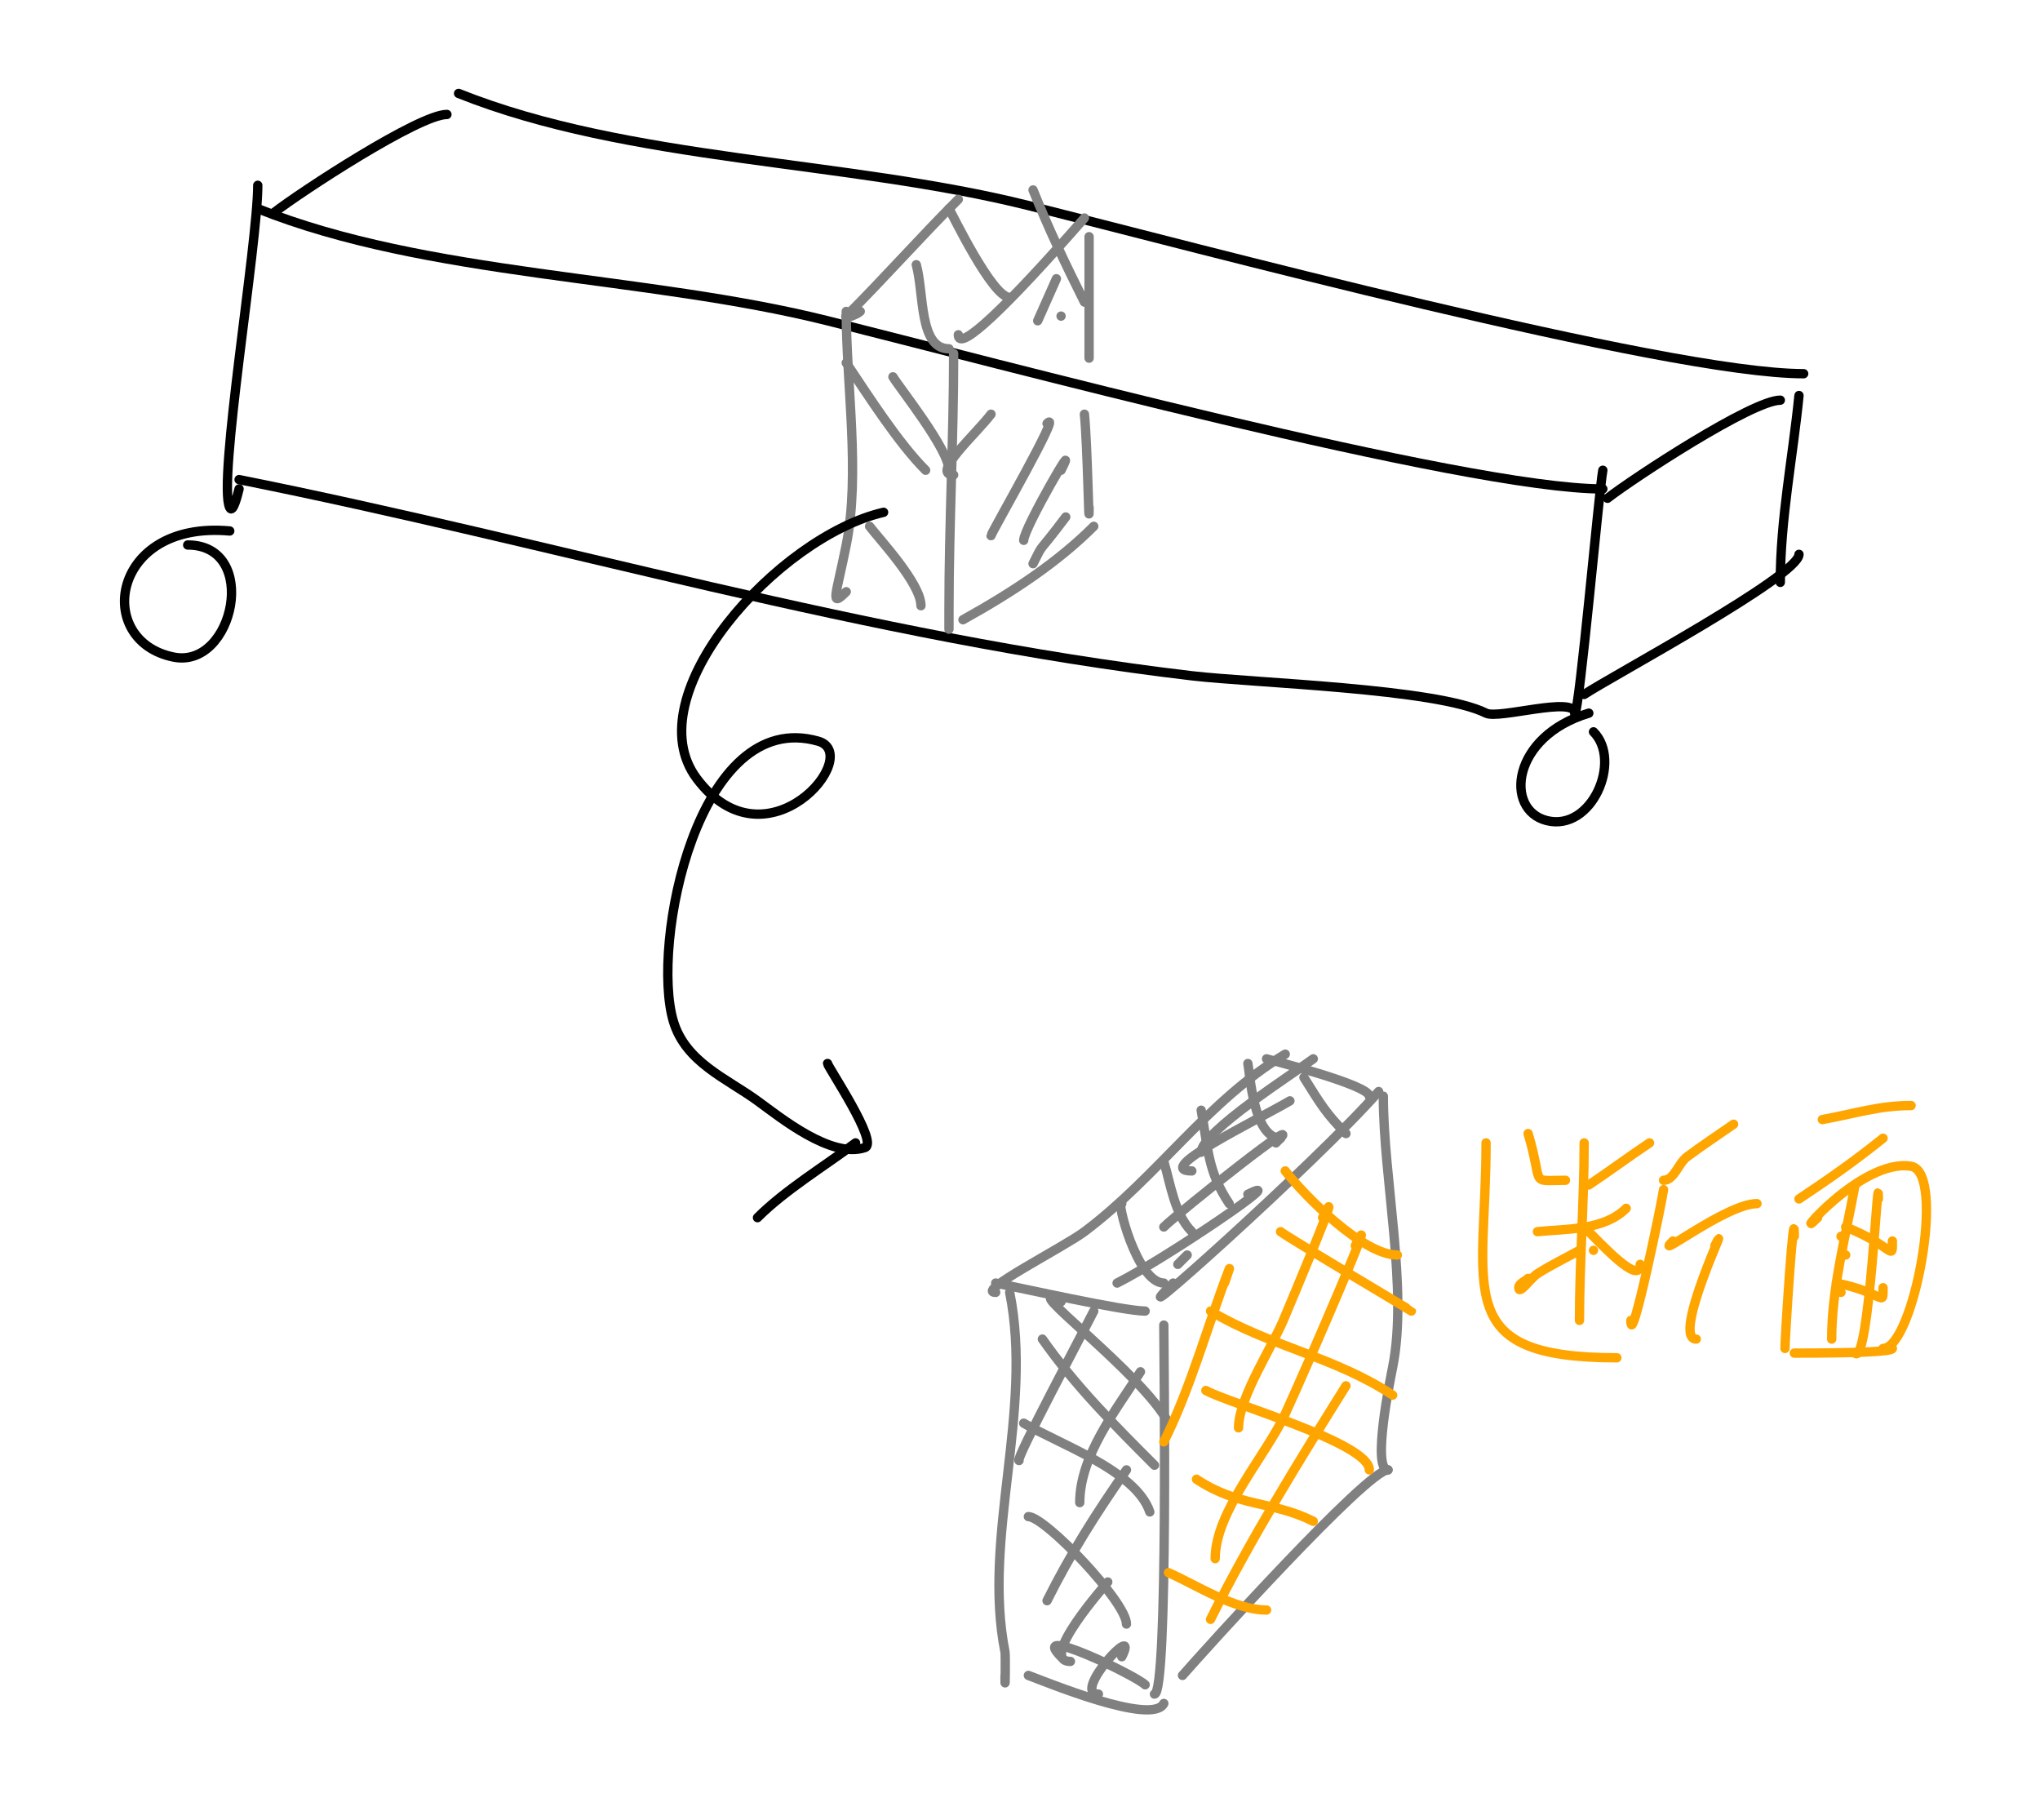 <svg version="1.1" xmlns="http://www.w3.org/2000/svg" width="436.794" height="389.555"> <path d="M55.19,39.67C55.19,52.25,46.54,103.35,49.19,108.67C49.86,110.00,50.83,106.11,51.19,104.67" stroke="#000000" fill="none" stroke-width="2" stroke-linecap="round" stroke-linejoin="round" /> <path d="M55.19,44.67C91.61,59.23,138.22,58.92,177.19,68.67C211.35,77.21,313.83,104.67,343.19,104.67" stroke="#000000" fill="none" stroke-width="2" stroke-linecap="round" stroke-linejoin="round" /> <path d="M98.19,20.00C134.61,34.57,181.22,34.26,220.19,44.00C254.35,52.54,356.83,80.00,386.19,80.00" stroke="#000000" fill="none" stroke-width="2" stroke-linecap="round" stroke-linejoin="round" /> <path d="M343.19,100.67C342.41,104.58,338.16,152.67,337.19,152.67" stroke="#000000" fill="none" stroke-width="2" stroke-linecap="round" stroke-linejoin="round" /> <path d="M51.19,102.67C118.87,116.20,185.75,136.50,255.19,144.67C268.57,146.24,307.56,147.35,318.19,152.67C320.89,154.01,337.19,148.97,337.19,152.67" stroke="#000000" fill="none" stroke-width="2" stroke-linecap="round" stroke-linejoin="round" /> <path d="M58.69,45.50C64.29,41.15,89.70,24.50,95.69,24.50" stroke="#000000" fill="none" stroke-width="2" stroke-linecap="round" stroke-linejoin="round" /> <path d="M344.19,106.67C349.79,102.32,375.20,85.67,381.19,85.67" stroke="#000000" fill="none" stroke-width="2" stroke-linecap="round" stroke-linejoin="round" /> <path d="M339.19,148.67C345.00,144.80,385.19,123.26,385.19,118.67" stroke="#000000" fill="none" stroke-width="2" stroke-linecap="round" stroke-linejoin="round" /> <path d="M385.19,84.67C383.86,97.97,381.19,111.21,381.19,124.67" stroke="#000000" fill="none" stroke-width="2" stroke-linecap="round" stroke-linejoin="round" /> <path d="M205.19,42.67C197.05,50.81,189.42,59.44,181.19,67.67C180.45,68.41,183.45,67.41,184.19,66.67" stroke="#808080" fill="none" stroke-width="2" stroke-linecap="round" stroke-linejoin="round" /> <path d="M232.19,46.67C215.53,65.72,205.19,75.62,205.19,71.67" stroke="#808080" fill="none" stroke-width="2" stroke-linecap="round" stroke-linejoin="round" /> <path d="M181.19,66.67C181.19,82.21,184.24,101.43,181.19,116.67C179.04,127.46,177.56,130.30,181.19,126.67" stroke="#808080" fill="none" stroke-width="2" stroke-linecap="round" stroke-linejoin="round" /> <path d="M204.19,75.67C204.19,94.18,203.19,112.19,203.19,130.67C203.19,131.33,203.19,138.00,203.19,132.67" stroke="#808080" fill="none" stroke-width="2" stroke-linecap="round" stroke-linejoin="round" /> <path d="M196.19,56.67C197.89,62.88,196.76,74.67,203.19,74.67" stroke="#808080" fill="none" stroke-width="2" stroke-linecap="round" stroke-linejoin="round" /> <path d="M203.19,44.67C203.91,45.86,212.47,63.67,216.19,63.67" stroke="#808080" fill="none" stroke-width="2" stroke-linecap="round" stroke-linejoin="round" /> <path d="M221.19,40.67C224.58,49.12,228.16,56.60,232.19,64.67" stroke="#808080" fill="none" stroke-width="2" stroke-linecap="round" stroke-linejoin="round" /> <path d="M181.19,77.67C185.87,84.68,192.39,94.87,198.19,100.67" stroke="#808080" fill="none" stroke-width="2" stroke-linecap="round" stroke-linejoin="round" /> <path d="M191.19,80.67C192.69,83.17,203.19,96.24,203.19,100.67" stroke="#808080" fill="none" stroke-width="2" stroke-linecap="round" stroke-linejoin="round" /> <path d="M186.19,112.67C188.20,115.34,197.19,124.90,197.19,129.67" stroke="#808080" fill="none" stroke-width="2" stroke-linecap="round" stroke-linejoin="round" /> <path d="M206.19,132.67C217.09,126.61,226.63,120.23,234.19,112.67" stroke="#808080" fill="none" stroke-width="2" stroke-linecap="round" stroke-linejoin="round" /> <path d="M233.19,50.67C233.19,59.33,233.19,68.00,233.19,76.67" stroke="#808080" fill="none" stroke-width="2" stroke-linecap="round" stroke-linejoin="round" /> <path d="M232.19,88.67C232.86,95.31,233.19,115.34,233.19,108.67" stroke="#808080" fill="none" stroke-width="2" stroke-linecap="round" stroke-linejoin="round" /> <path d="M226.19,59.67C224.86,62.67,223.53,65.67,222.19,68.67" stroke="#808080" fill="none" stroke-width="2" stroke-linecap="round" stroke-linejoin="round" /> <circle cx="227.19" cy="67.67" r="1" fill="#808080" /> <path d="M212.19,88.67C209.14,92.74,199.11,101.67,204.19,101.67" stroke="#808080" fill="none" stroke-width="2" stroke-linecap="round" stroke-linejoin="round" /> <path d="M224.19,90.67C227.76,87.11,212.19,114.15,212.19,114.67" stroke="#808080" fill="none" stroke-width="2" stroke-linecap="round" stroke-linejoin="round" /> <path d="M227.19,100.67C231.60,91.85,219.19,113.11,219.19,115.67" stroke="#808080" fill="none" stroke-width="2" stroke-linecap="round" stroke-linejoin="round" /> <path d="M228.19,110.67C221.75,119.26,223.69,115.69,221.19,120.67" stroke="#808080" fill="none" stroke-width="2" stroke-linecap="round" stroke-linejoin="round" /> <path d="M49.19,113.67C23.78,111.36,20.00,137.23,37.19,140.67C50.08,143.24,55.69,116.67,40.19,116.67" stroke="#000000" fill="none" stroke-width="2" stroke-linecap="round" stroke-linejoin="round" /> <path d="M340.19,152.67C323.59,157.65,322.09,173.39,331.19,175.67C340.83,178.08,347.35,162.82,341.19,156.67" stroke="#000000" fill="none" stroke-width="2" stroke-linecap="round" stroke-linejoin="round" /> <path d="M189.19,109.67C166.65,114.87,135.84,148.86,149.19,166.67C164.14,186.59,185.09,161.49,175.19,158.67C149.41,151.30,139.27,202.24,144.19,218.67C146.83,227.43,155.60,230.87,162.19,235.67C167.15,239.27,177.96,248.08,185.19,245.67C188.24,244.65,177.19,228.33,177.19,227.67" stroke="#000000" fill="none" stroke-width="2" stroke-linecap="round" stroke-linejoin="round" /> <path d="M183.19,244.67C176.53,249.66,168.11,254.75,162.19,260.67" stroke="#000000" fill="none" stroke-width="2" stroke-linecap="round" stroke-linejoin="round" /> <path d="M275.19,225.67C258.42,235.73,247.81,251.96,232.19,263.67C227.75,267.00,208.61,276.67,213.19,276.67" stroke="#808080" fill="none" stroke-width="2" stroke-linecap="round" stroke-linejoin="round" /> <path d="M295.19,233.67C281.99,248.75,237.02,288.84,251.19,274.67" stroke="#808080" fill="none" stroke-width="2" stroke-linecap="round" stroke-linejoin="round" /> <path d="M213.19,274.67C218.64,275.75,240.61,280.67,245.19,280.67" stroke="#808080" fill="none" stroke-width="2" stroke-linecap="round" stroke-linejoin="round" /> <path d="M271.19,226.67C271.70,226.85,293.19,232.23,293.19,234.67" stroke="#808080" fill="none" stroke-width="2" stroke-linecap="round" stroke-linejoin="round" /> <path d="M216.19,276.67C221.30,302.20,210.29,329.14,215.19,353.67C215.32,354.28,215.19,364.00,215.19,358.67" stroke="#808080" fill="none" stroke-width="2" stroke-linecap="round" stroke-linejoin="round" /> <path d="M249.19,283.67C249.19,288.87,250.18,362.67,247.19,362.67" stroke="#808080" fill="none" stroke-width="2" stroke-linecap="round" stroke-linejoin="round" /> <path d="M220.19,358.67C223.56,359.89,246.75,369.55,249.19,364.67" stroke="#808080" fill="none" stroke-width="2" stroke-linecap="round" stroke-linejoin="round" /> <path d="M253.19,358.67C257.71,353.50,292.77,314.67,297.19,314.67" stroke="#808080" fill="none" stroke-width="2" stroke-linecap="round" stroke-linejoin="round" /> <path d="M296.19,234.67C296.19,252.33,301.53,275.98,298.19,292.67C297.78,294.77,293.66,314.67,297.19,314.67" stroke="#808080" fill="none" stroke-width="2" stroke-linecap="round" stroke-linejoin="round" /> <path d="M227.19,278.67C216.85,273.49,245.02,294.32,250.19,304.67" stroke="#808080" fill="none" stroke-width="2" stroke-linecap="round" stroke-linejoin="round" /> <path d="M223.19,286.67C230.16,296.61,238.66,305.14,247.19,313.67" stroke="#808080" fill="none" stroke-width="2" stroke-linecap="round" stroke-linejoin="round" /> <path d="M219.19,304.67C226.42,309.00,243.23,314.78,246.19,323.67" stroke="#808080" fill="none" stroke-width="2" stroke-linecap="round" stroke-linejoin="round" /> <path d="M220.19,324.67C223.74,324.67,241.19,342.91,241.19,347.67" stroke="#808080" fill="none" stroke-width="2" stroke-linecap="round" stroke-linejoin="round" /> <path d="M227.19,354.67C219.98,347.45,243.27,358.74,245.19,360.67" stroke="#808080" fill="none" stroke-width="2" stroke-linecap="round" stroke-linejoin="round" /> <path d="M234.19,280.67C232.19,284.67,217.24,312.67,218.19,312.67" stroke="#808080" fill="none" stroke-width="2" stroke-linecap="round" stroke-linejoin="round" /> <path d="M244.19,293.67C239.07,301.72,231.19,311.61,231.19,321.67" stroke="#808080" fill="none" stroke-width="2" stroke-linecap="round" stroke-linejoin="round" /> <path d="M241.19,314.67C234.74,323.89,229.20,332.65,224.19,342.67" stroke="#808080" fill="none" stroke-width="2" stroke-linecap="round" stroke-linejoin="round" /> <path d="M237.19,338.67C236.93,339.01,222.09,355.67,229.19,355.67" stroke="#808080" fill="none" stroke-width="2" stroke-linecap="round" stroke-linejoin="round" /> <path d="M240.19,354.67C244.28,346.49,229.24,362.67,235.19,362.67" stroke="#808080" fill="none" stroke-width="2" stroke-linecap="round" stroke-linejoin="round" /> <path d="M240.19,257.67C238.82,256.29,243.40,274.67,249.19,274.67" stroke="#808080" fill="none" stroke-width="2" stroke-linecap="round" stroke-linejoin="round" /> <path d="M249.19,248.67C250.67,253.60,251.48,259.95,255.19,263.67" stroke="#808080" fill="none" stroke-width="2" stroke-linecap="round" stroke-linejoin="round" /> <path d="M257.19,237.67C258.77,246.34,258.59,250.75,263.19,257.67" stroke="#808080" fill="none" stroke-width="2" stroke-linecap="round" stroke-linejoin="round" /> <path d="M267.19,227.67C267.63,229.84,268.38,243.67,274.19,243.67" stroke="#808080" fill="none" stroke-width="2" stroke-linecap="round" stroke-linejoin="round" /> <path d="M279.19,230.67C282.86,236.53,284.04,238.51,288.19,242.67" stroke="#808080" fill="none" stroke-width="2" stroke-linecap="round" stroke-linejoin="round" /> <path d="M281.19,226.67C277.46,229.46,257.19,242.34,257.19,246.67" stroke="#808080" fill="none" stroke-width="2" stroke-linecap="round" stroke-linejoin="round" /> <path d="M276.19,235.67C268.76,240.00,246.59,250.67,255.19,250.67" stroke="#808080" fill="none" stroke-width="2" stroke-linecap="round" stroke-linejoin="round" /> <path d="M273.19,244.67C281.47,236.39,252.23,259.64,249.19,262.67" stroke="#808080" fill="none" stroke-width="2" stroke-linecap="round" stroke-linejoin="round" /> <path d="M267.19,255.67C277.28,250.62,249.28,269.62,239.19,274.67" stroke="#808080" fill="none" stroke-width="2" stroke-linecap="round" stroke-linejoin="round" /> <path d="M252.19,270.67C252.86,270.00,253.53,269.33,254.19,268.67" stroke="#808080" fill="none" stroke-width="2" stroke-linecap="round" stroke-linejoin="round" /> <path d="M262.19,274.67C262.53,273.67,263.57,270.68,263.19,271.67C258.56,283.72,254.98,297.09,249.19,308.67" stroke="#ffa500" fill="none" stroke-width="2" stroke-linecap="round" stroke-linejoin="round" /> <path d="M283.19,260.67C288.73,249.60,275.29,281.41,275.19,281.67C272.81,287.80,265.19,299.07,265.19,305.67" stroke="#ffa500" fill="none" stroke-width="2" stroke-linecap="round" stroke-linejoin="round" /> <path d="M290.19,266.67C296.01,255.04,280.61,290.85,275.19,302.67C271.13,311.53,260.19,323.52,260.19,333.67" stroke="#ffa500" fill="none" stroke-width="2" stroke-linecap="round" stroke-linejoin="round" /> <path d="M288.19,296.67C277.99,312.99,267.81,329.43,259.19,346.67" stroke="#ffa500" fill="none" stroke-width="2" stroke-linecap="round" stroke-linejoin="round" /> <path d="M275.19,250.67C279.35,256.00,291.85,268.67,299.19,268.67" stroke="#ffa500" fill="none" stroke-width="2" stroke-linecap="round" stroke-linejoin="round" /> <path d="M274.19,263.67C275.93,265.05,302.14,280.55,302.19,280.67" stroke="#ffa500" fill="none" stroke-width="2" stroke-linecap="round" stroke-linejoin="round" /> <path d="M259.19,280.67C271.72,288.18,286.01,290.54,298.19,298.67" stroke="#ffa500" fill="none" stroke-width="2" stroke-linecap="round" stroke-linejoin="round" /> <path d="M258.19,297.67C263.36,300.54,293.19,308.89,293.19,314.67" stroke="#ffa500" fill="none" stroke-width="2" stroke-linecap="round" stroke-linejoin="round" /> <path d="M256.19,316.67C265.23,322.69,272.41,321.27,281.19,325.67" stroke="#ffa500" fill="none" stroke-width="2" stroke-linecap="round" stroke-linejoin="round" /> <path d="M250.19,336.67C256.20,339.34,264.31,344.67,271.19,344.67" stroke="#ffa500" fill="none" stroke-width="2" stroke-linecap="round" stroke-linejoin="round" /> <path d="M327.19,242.67C330.61,254.07,327.22,252.67,335.19,252.67" stroke="#ffa500" fill="none" stroke-width="2" stroke-linecap="round" stroke-linejoin="round" /> <path d="M353.19,244.67C348.53,247.78,344.68,250.68,340.19,253.67" stroke="#ffa500" fill="none" stroke-width="2" stroke-linecap="round" stroke-linejoin="round" /> <path d="M329.19,263.67C335.33,263.05,343.44,263.43,348.19,258.67" stroke="#ffa500" fill="none" stroke-width="2" stroke-linecap="round" stroke-linejoin="round" /> <path d="M339.19,244.67C339.19,257.40,338.19,270.09,338.19,282.67" stroke="#ffa500" fill="none" stroke-width="2" stroke-linecap="round" stroke-linejoin="round" /> <path d="M338.19,267.67C335.19,269.33,332.09,270.82,329.19,272.67C327.79,273.56,325.19,277.33,325.19,275.67C325.19,274.72,326.53,274.33,327.19,273.67" stroke="#ffa500" fill="none" stroke-width="2" stroke-linecap="round" stroke-linejoin="round" /> <circle cx="341.19" cy="267.67" r="1" fill="#ffa500" /> <path d="M318.19,244.67C318.19,276.14,310.36,290.67,346.19,290.67" stroke="#ffa500" fill="none" stroke-width="2" stroke-linecap="round" stroke-linejoin="round" /> <path d="M339.19,262.67C342.59,266.07,351.19,275.47,351.19,270.67" stroke="#ffa500" fill="none" stroke-width="2" stroke-linecap="round" stroke-linejoin="round" /> <path d="M371.19,240.67C367.86,243.00,364.45,245.23,361.19,247.67C359.34,249.06,358.46,252.67,356.19,252.67" stroke="#ffa500" fill="none" stroke-width="2" stroke-linecap="round" stroke-linejoin="round" /> <path d="M356.19,254.67C356.03,256.36,349.19,289.62,349.19,282.67" stroke="#ffa500" fill="none" stroke-width="2" stroke-linecap="round" stroke-linejoin="round" /> <path d="M358.19,265.67C353.55,270.31,369.63,257.67,376.19,257.67" stroke="#ffa500" fill="none" stroke-width="2" stroke-linecap="round" stroke-linejoin="round" /> <path d="M367.19,266.67C371.29,258.47,357.67,286.67,363.19,286.67" stroke="#ffa500" fill="none" stroke-width="2" stroke-linecap="round" stroke-linejoin="round" /> <path d="M390.19,239.67C397.37,238.36,402.34,236.67,409.19,236.67" stroke="#ffa500" fill="none" stroke-width="2" stroke-linecap="round" stroke-linejoin="round" /> <path d="M403.19,243.67C396.96,248.66,391.62,252.39,385.19,256.67" stroke="#ffa500" fill="none" stroke-width="2" stroke-linecap="round" stroke-linejoin="round" /> <path d="M384.19,264.67C384.19,255.80,382.19,286.10,382.19,288.67" stroke="#ffa500" fill="none" stroke-width="2" stroke-linecap="round" stroke-linejoin="round" /> <path d="M389.19,260.67C382.88,266.98,398.39,247.87,409.19,249.67C416.79,250.93,409.73,288.67,403.19,288.67" stroke="#ffa500" fill="none" stroke-width="2" stroke-linecap="round" stroke-linejoin="round" /> <path d="M397.19,253.67C395.24,264.43,392.19,275.75,392.19,286.67" stroke="#ffa500" fill="none" stroke-width="2" stroke-linecap="round" stroke-linejoin="round" /> <path d="M402.19,256.67C402.19,247.21,400.21,292.68,397.19,289.67" stroke="#ffa500" fill="none" stroke-width="2" stroke-linecap="round" stroke-linejoin="round" /> <circle cx="395.19" cy="268.67" r="1" fill="#ffa500" /> <circle cx="394.19" cy="276.67" r="1" fill="#ffa500" /> <circle cx="394.19" cy="264.67" r="1" fill="#ffa500" /> <path d="M393.19,274.67C403.52,276.73,403.19,280.07,403.19,275.67" stroke="#ffa500" fill="none" stroke-width="2" stroke-linecap="round" stroke-linejoin="round" /> <path d="M395.19,262.67C405.50,266.79,405.19,270.26,405.19,265.67" stroke="#ffa500" fill="none" stroke-width="2" stroke-linecap="round" stroke-linejoin="round" /> <path d="M384.19,289.67C396.73,289.67,405.19,289.39,405.19,288.67" stroke="#ffa500" fill="none" stroke-width="2" stroke-linecap="round" stroke-linejoin="round" /> </svg>
